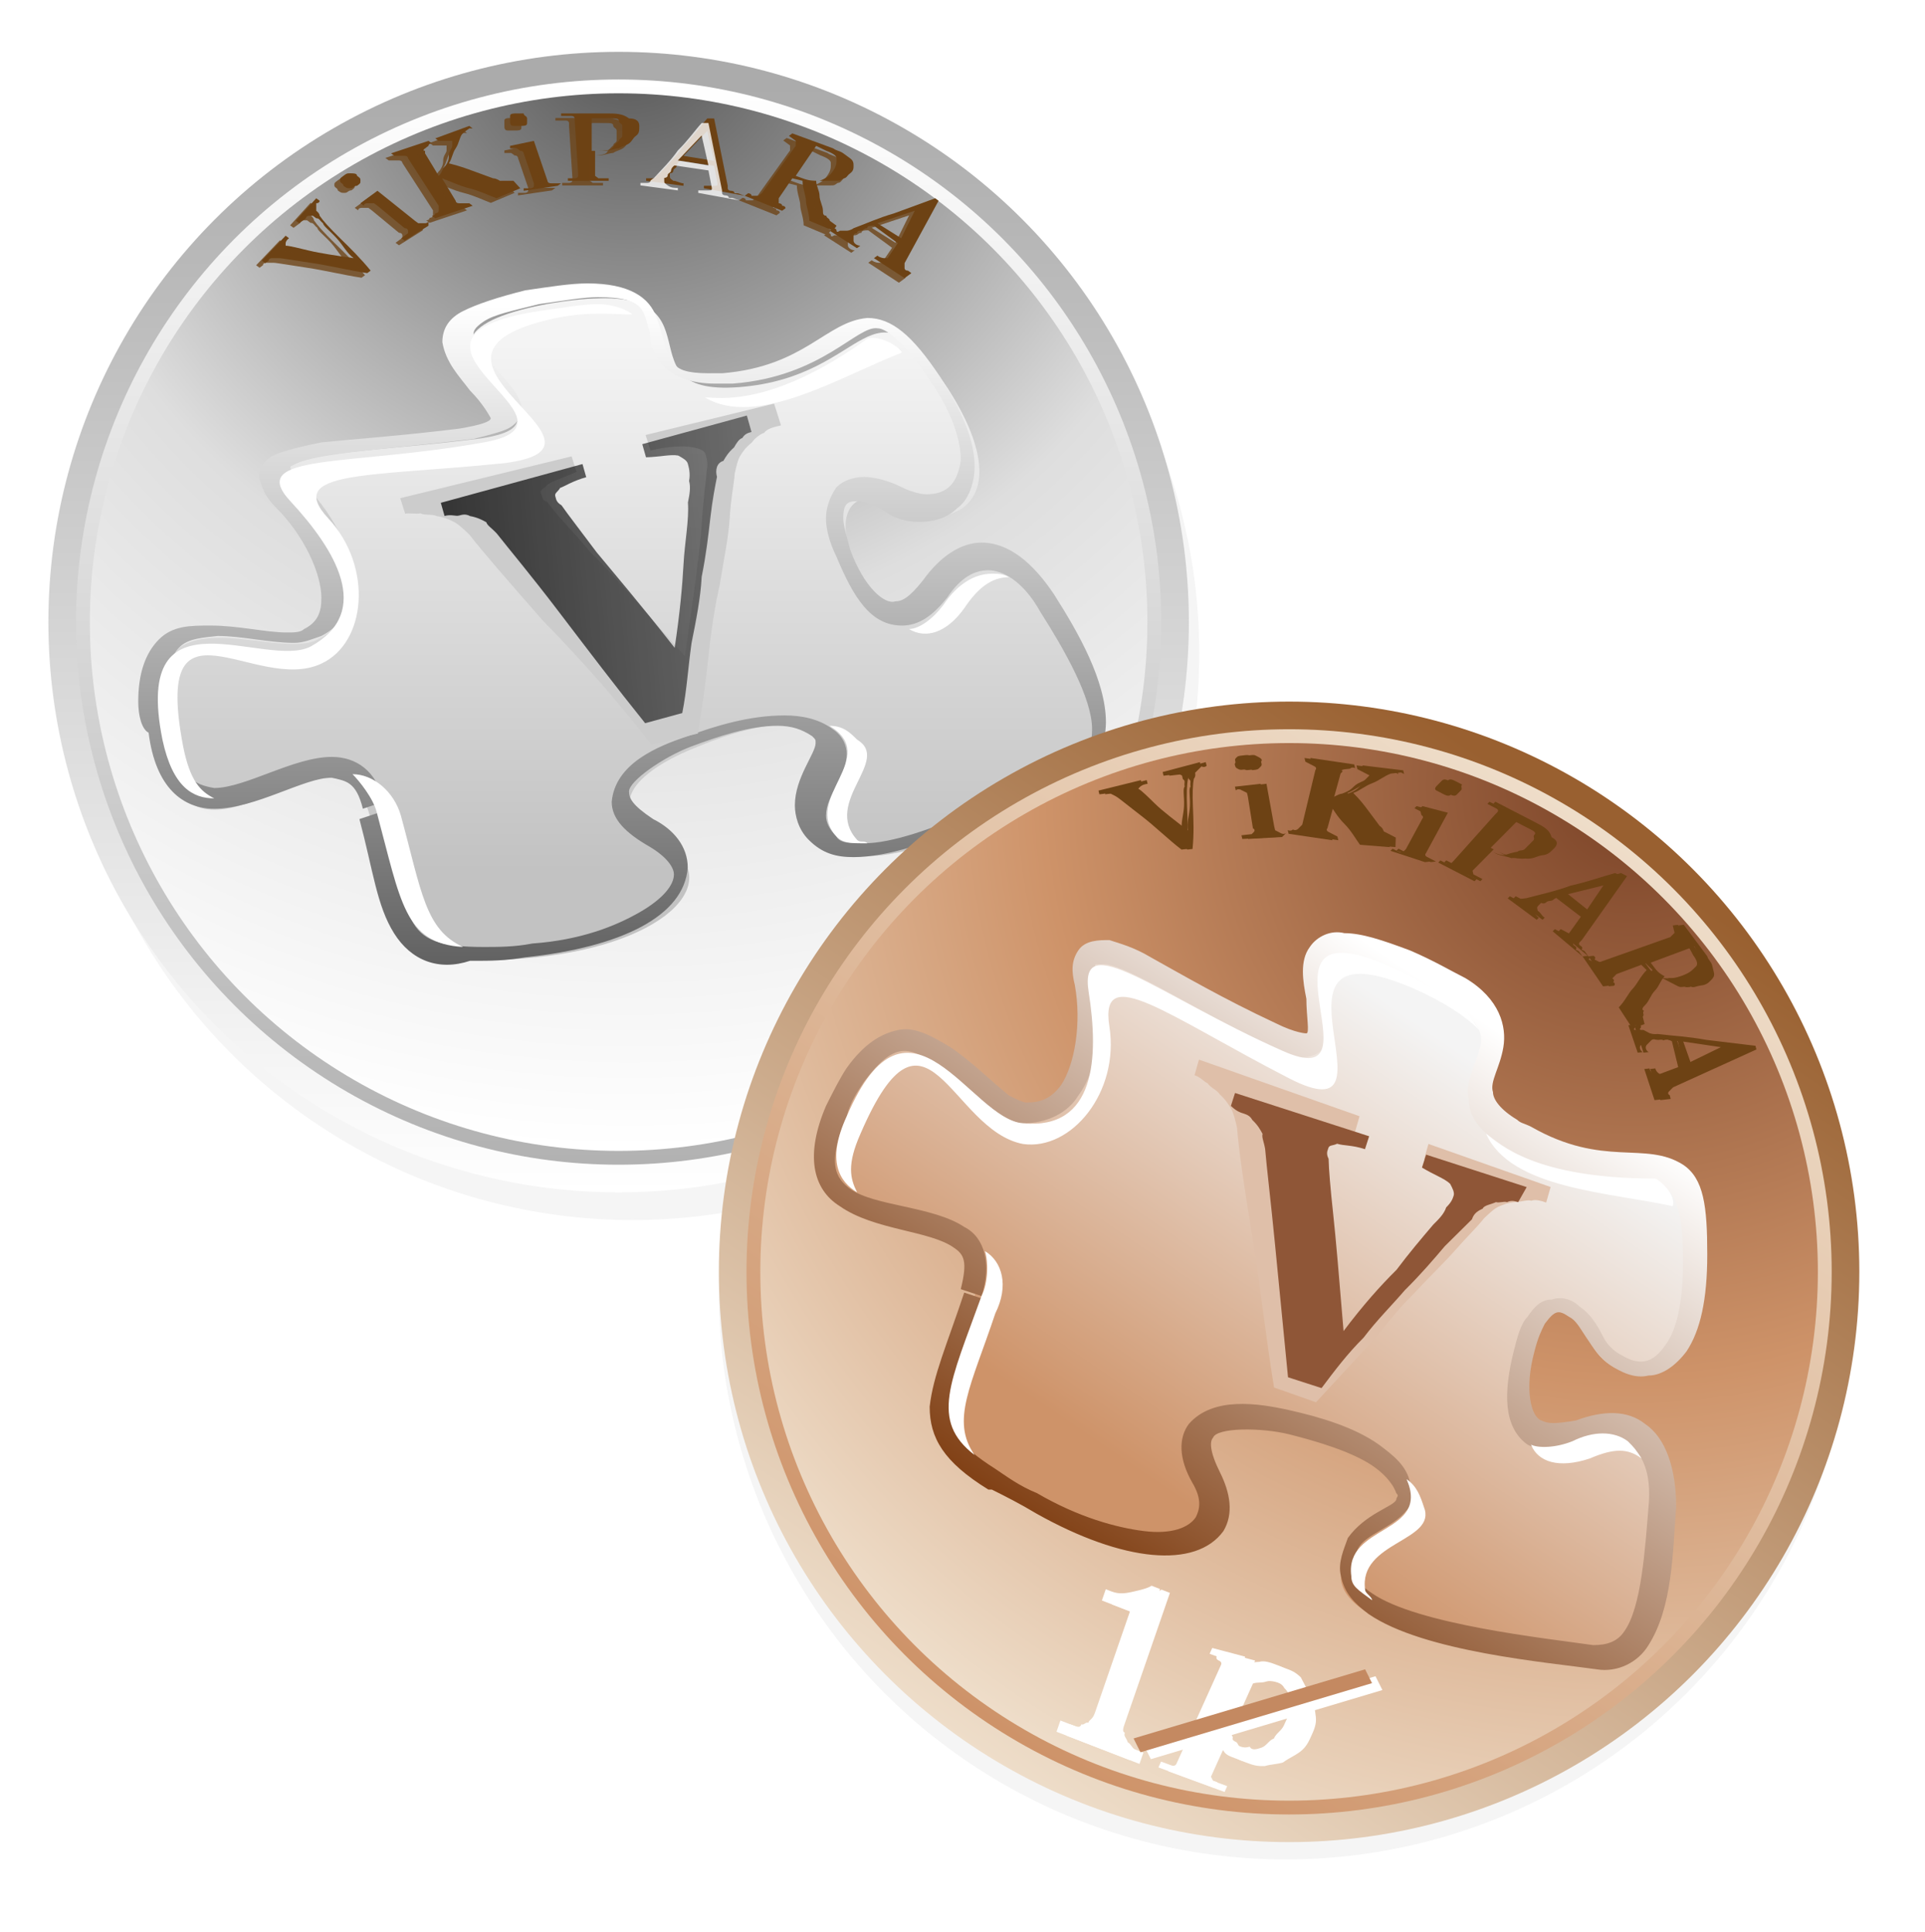 <?xml version="1.0" encoding="utf-8"?>
<svg xmlns="http://www.w3.org/2000/svg" xmlns:xlink="http://www.w3.org/1999/xlink" xml:space="preserve" id="Layer_1" x="0" y="0" enable-background="new 0 0 55.7 55.9" version="1.1" viewBox="0 0 55.7 55.9">
  <defs>
    <path id="path3448" d="M-20.2 23s0 .1-.1.1v.3s.1.1.1.2c.1.2.3.5.6.9s.6.8.9 1.3l-.1.1c-.5-.1-1.1-.3-1.6-.4-.5-.1-.9-.2-1-.2h-.2s-.1 0-.1.1l-.1.1-.1-.1.7-1 .1.1c-.1.1-.1.2-.1.2v.1c.1 0 .4.1.7.2.3.1.8.2 1.3.3-.2-.2-.3-.5-.5-.8-.2-.3-.4-.5-.4-.6-.1-.1-.1-.2-.2-.2l-.1-.1h-.1s-.1 0-.1.1l-.1.1-.1.1-.1-.1.6-.9.1.1z" class="st12"/>
    <path id="path3450" d="m-17 24-.7.6-.1-.1.1-.1.1-.1v-.1s0-.1-.1-.1l-.8-.9-.1-.1h-.2s-.1 0-.1.1l-.1-.1.5-.5 1.1 1.2.1.1h.2s.1 0 .1-.1v.2zm-2.1-2c.1.1.1.1.1.2s0 .1-.1.2c-.1 0-.1.1-.2.1s-.1 0-.2-.1c0-.1-.1-.1-.1-.2s0-.1.1-.2.1-.1.2-.1.2 0 .2.1z" class="st12"/>
    <path id="path3452" d="m-14.3 22.5-.7.4c-.2-.1-.5-.3-.8-.4-.3-.1-.6-.3-.8-.4l.4.9s0 .1.1.1h.3l.1.1-1.1.5-.1-.1s.1 0 .1-.1c.1 0 .1-.1.1-.1v-.2l-.9-1.9s0-.1-.1-.1h-.3l-.1-.1 1.1-.5.1.1s-.1 0-.1.1l-.1.1s-.1.1 0 .1v.1l.4.9c.1-.1.1-.3.2-.4.1-.2.1-.3.1-.4 0-.2.1-.3.1-.4v-.2h-.4l-.1-.1 1-.5.1.1h-.1l-.1.1-.1.1c-.1.2-.1.4-.2.6-.1.2-.1.4-.2.6.3.1.5.2.7.3l.6.3c.1 0 .2.1.2.1h.4l.2.3z" class="st12"/>
    <path id="path3454" d="m-13.2 22.4-1 .2v-.1h.2s.1 0 .1-.1v-.1l-.3-1.2s0-.1-.1-.1l-.1-.1h-.2v-.1l.7-.2.4 1.6s0 .1.1.1h.3l-.1.1zm-.9-2.7v.2c0 .1-.1.1-.2.1h-.2c-.1 0-.1-.1-.1-.2v-.2c0-.1.1-.1.2-.1h.2c0 .1.1.1.1.2z" class="st12"/>
    <path id="path3456" d="M-10.8 20c0 .2 0 .3-.1.4-.1.1-.1.2-.2.3-.1.1-.2.1-.3.2-.1 0-.3.1-.4.1h-.3v1l.1.1h.3v.1h-1.2v-.1h.2s.1 0 .1-.1v-.1l-.1-2.1v-.1s0-.1-.1-.1h-.3v-.1h1.3c.3 0 .5 0 .7.2.2 0 .3.1.3.3zm-.6.6c0-.1.1-.1.1-.2V20c0-.1-.1-.1-.1-.2s-.1-.1-.2-.1h-.6V21h.2c.1 0 .3 0 .4-.1.1-.2.2-.3.2-.3z" class="st12"/>
    <path id="path3458" d="m-7.7 22.8-1.2-.3v-.1h.3c.1 0 .1 0 .1-.1l-.1-.7-1-.2c-.1.1-.1.2-.1.2 0 .1-.1.1-.1.2s-.1.1-.1.1v.1c0 .1 0 .1.1.2.1 0 .2.1.3.1v.1l-1.1-.2v-.1h.2c.1 0 .1-.1.1-.1l.1-.1c.2-.3.5-.7.7-1.1.3-.4.5-.8.7-1.1h.2l.4 2.7v.1s0 .1.1.1c0 0 .1 0 .1.1h.1l.2.1zm-.9-1.4-.2-1.2-.7 1 .9.2z" class="st12"/>
    <path id="path3460" d="m-5.1 24.2-.7-.4c0-.3-.1-.6-.1-.8 0-.2-.1-.5-.1-.8l-.3-.1-.4.8v.2s.1 0 .1.1c.1 0 .1.1.1.1l-.1.1-1.1-.6.1-.1s.1 0 .1.1h.2l.1-.1 1-1.9v-.2l-.1-.1-.1-.1.1-.1 1.2.6c.1.1.2.1.3.2l.2.2c.1.1.1.2.1.3 0 .1 0 .2-.1.3-.1.1-.1.2-.2.2-.1.1-.1.1-.2.1h-.6c0 .2.1.4.1.6 0 .2.1.4.1.6 0 .1 0 .2.1.2 0 .1.1.1.1.2l.1.1.1.1-.1.2zm0-2.4c.1-.2.1-.3.1-.5 0-.1-.1-.2-.3-.3l-.3-.2-.6 1.2.2.1c.2.1.3.1.5.1.2-.1.3-.2.4-.4z" class="st12"/>
    <path id="path3462" d="m-3 26.1-.9-.8.1-.1c.1.1.2.1.2.1h.1l.3-.6-.7-.7c-.1 0-.2 0-.2.1-.1 0-.1.1-.2.1s-.1.1-.1.1-.1 0-.1.1v.2c0 .1.1.2.2.2l-.1.1-.8-.7.1-.1s.1 0 .1.1.1 0 .1 0h.2s.1 0 .2-.1c.4-.2.7-.4 1.2-.6l1.2-.6.1.1-1 2.5v.2s0 .1.1.1l.1.1-.2.2zm-.1-1.6.4-1.1-1.1.5.7.6z" class="st12"/>
    <path id="path3629" d="M54.9 31.1h-2.6v-.3h.4c.2 0 .3 0 .3-.1.1 0 .1-.1.2-.1 0-.1.1-.1.1-.3v-2.7h-1v-.3h.2c.3 0 .5-.1.7-.2.2-.1.4-.2.5-.3h.3v3.5c0 .1 0 .2.1.2 0 .1.1.1.2.2.1 0 .2.1.3.1h.3v.3z" class="st6"/>
    <path id="path3625" d="M50.7 35.8c.1.1.2.3.3.5.1.2.1.4.1.6 0 .2 0 .4-.1.6-.1.2-.2.3-.3.5-.1.1-.3.2-.4.3-.2.1-.3.1-.5.1s-.3 0-.4-.1c-.1 0-.2-.1-.3-.1v1l.1.1h.4v.2H48v-.2h.3c.1 0 .1-.1.1-.1v-3.4c0-.1-.1-.1-.1-.1s-.1 0-.1-.1H48v-.2l.9-.1v.3c.1-.1.2-.2.4-.3.1-.1.3-.1.4-.1.2 0 .3 0 .5.1l.5.5zm-.4 2c.1-.1.1-.3.2-.4 0-.2.1-.3.1-.5v-.4c0-.1-.1-.3-.1-.4-.1-.1-.1-.2-.3-.3-.1-.1-.2-.1-.4-.1-.1 0-.3 0-.4.1-.1.1-.2.1-.3.2v1.6c0 .1 0 .1.1.2 0 .1.1.1.1.1.1 0 .1.1.2.1h.2c.1 0 .2 0 .3-.1.1.1.2 0 .3-.1z" class="st6"/>
  </defs>
  <style>
    .st0{opacity:.2;filter:url(#Gaussian_Blur);enable-background:new}.st6{fill:#fff}.st12{fill:#6d4214}.st13{fill:#666}.st17{fill:#eddac6}.st20{fill:#c48961}
  </style>
  <filter id="Gaussian_Blur" color-interpolation-filters="sRGB">
    <feGaussianBlur id="feGaussianBlur6" in="SourceGraphic" stdDeviation="1"/>
  </filter>
  <circle id="circle8" cx="18.3" cy="18.9" r="16.4" class="st0"/>
  <circle id="circle10" cx="37.2" cy="37.4" r="16.4" class="st0"/>
  <linearGradient id="circle17_1_" x1="845.877" x2="845.877" y1="1582.788" y2="1550.753" gradientTransform="translate(-828 -1548.29)" gradientUnits="userSpaceOnUse">
    <stop offset="0" stop-color="#fff"/>
    <stop offset="1" stop-color="#ababab"/>
  </linearGradient>
  <circle id="circle17" cx="17.9" cy="18" r="16.5" fill="url(#circle17_1_)"/>
  <linearGradient id="circle24_1_" x1="1102.104" x2="1133.414" y1="-810.096" y2="-810.096" gradientTransform="rotate(90 153.789 -946.008)" gradientUnits="userSpaceOnUse">
    <stop offset="0" stop-color="#fff"/>
    <stop offset="1" stop-color="#b2b2b2"/>
  </linearGradient>
  <circle id="circle24" cx="17.9" cy="18" r="15.7" fill="url(#circle24_1_)"/>
  <radialGradient id="circle33_1_" cx="846.223" cy="1549.029" r="32.513" gradientTransform="translate(-828 -1548.29)" gradientUnits="userSpaceOnUse">
    <stop offset="0" stop-color="#535353"/>
    <stop offset=".535" stop-color="#dedede"/>
    <stop offset="1" stop-color="#fff"/>
  </radialGradient>
  <circle id="circle33" cx="17.9" cy="18" r="15.3" fill="url(#circle33_1_)"/>
  <linearGradient id="path1882_1_" x1="846.147" x2="846.147" y1="1573.486" y2="1558.213" gradientTransform="translate(-828 -1548.29)" gradientUnits="userSpaceOnUse">
    <stop offset="0" stop-color="#c2c2c2"/>
    <stop offset="1" stop-color="#f4f4f4"/>
  </linearGradient>
  <path id="path1882_4_" fill="url(#path1882_1_)" d="M10.7 23.6c.9 3.5.7 4.5 4.8 4.1 3.9-.4 5.6-2.3 3.6-3.4-2-1.1-.2-2.2 1.1-2.7 1.2-.5 2.9-1 3.8-.3 1 .7-1 1.8.1 3.1s5.7-1.2 7.2-2 .2-3.1-.8-4.7c-1-1.7-2.3-1.8-3.2-.4-.9 1.3-1.9.7-2.6-1.1-.7-1.7.3-2.2 1.5-1.5 1.2.7 3.4-.1 1.2-3.5-2.3-3.4-2.2-.3-6 0s.1-3.4-5.6-2.4c-5.7 1.1 1.9 3.4-2 3.9-4 .5-6.6.3-5.3 1.8 1.3 1.4 2 3.4.7 4-1.3.7-5.4-1.8-4.5 3 .7 4.8 5.1-1.3 6 2.1z"/>
  <linearGradient id="path46_1_" x1="846.142" x2="846.142" y1="1557.113" y2="1576.244" gradientTransform="translate(-828 -1548.29)" gradientUnits="userSpaceOnUse">
    <stop offset="0" stop-color="#fff"/>
    <stop offset="1" stop-color="#616161"/>
  </linearGradient>
  <path id="path46" fill="url(#path46_1_)" d="M11.4 27c-.5-.8-.6-1.8-1-3.3l.3-.1.3-.1c.4 1.5.6 2.6.9 3.1.3.6.8.8 2.1.8.4 0 .9 0 1.4-.1 1.4-.1 2.4-.5 3.1-.9.7-.4 1-.8 1-1.1 0-.2-.2-.5-.7-.8-.7-.4-1.1-.8-1.1-1.3.1-1.1 1.3-1.6 2.2-1.9.8-.3 1.8-.6 2.8-.6.5 0 1 .1 1.4.4.3.2.4.5.4.7 0 .7-.6 1.2-.6 1.8 0 .2.1.4.3.6.1.2.4.2.8.2 1.6 0 4.8-1.7 6.1-2.4.4-.2.5-.5.5-.9 0-.9-.8-2.3-1.5-3.4-.5-.9-1.1-1.2-1.5-1.2-.4 0-.8.2-1.2.8-.4.5-.8.8-1.3.8-.9 0-1.4-.8-1.9-2-.2-.4-.3-.8-.3-1.1 0-.3.1-.6.3-.9.2-.2.5-.3.8-.3.3 0 .7.1 1.1.3.2.1.5.2.7.2.5 0 .9-.2 1-1 0-.5-.2-1.3-.9-2.3-.8-1.2-1.3-1.5-1.5-1.5-.6-.1-1.6 1.4-4.2 1.6h-.5c-.7 0-1.2-.2-1.5-.5-.3-.3-.4-.7-.4-1-.2-.6-.1-1-1.5-1-.4 0-1 .1-1.7.2-.8.2-1.3.3-1.6.5-.3.2-.3.3-.3.4 0 .2.2.6.6.9.3.4.7.7.8 1.2 0 .3-.2.5-.4.6-.2.1-.6.2-1 .3-2.5.3-4.4.4-5.1.7l-.2.1s0 .2.3.4c.9.9 1.5 2 1.5 3 0 .6-.3 1.2-.9 1.5-.3.1-.5.2-.8.2-.7 0-1.5-.2-2.2-.2-.9.1-1.4.1-1.5 1.6 0 .3 0 .7.1 1.1.3 1.4.7 1.6 1.3 1.7.9 0 2.3-.9 3.4-.9.7 0 1.3.4 1.5 1.3l-.3.1-.3.1c-.2-.8-.5-.8-.9-.9-.8 0-2.2.9-3.4.9-.9 0-1.7-.6-1.9-2.2-.2-.1-.3-.5-.3-.9 0-.8.2-1.4.6-1.8.4-.4.9-.4 1.5-.4.8 0 1.6.2 2.2.2.2 0 .4 0 .5-.1.4-.2.5-.5.5-.9 0-.7-.5-1.8-1.3-2.6-.3-.3-.4-.5-.5-.9 0-.4.3-.6.6-.7.3-.1.7-.2 1.2-.3 1-.1 2.4-.2 4-.4.6-.1.9-.2.9-.3 0 0-.2-.4-.6-.8-.3-.4-.7-.8-.8-1.4 0-.4.2-.7.6-.9.4-.2 1-.4 1.8-.6.7-.1 1.3-.2 1.8-.2 1.2 0 1.8.4 2 1 .2.5.2 1 .5 1.3.1.2.4.3 1 .3h.4c2.4-.2 3-1.5 4.2-1.6.7 0 1.3.5 2.1 1.7.7 1.1 1 1.9 1 2.6 0 .5-.2 1-.5 1.2-.3.3-.7.4-1.1.4-.4 0-.7-.1-1-.3-.3-.2-.6-.3-.8-.3-.3 0-.4.1-.4.5 0 .2.1.5.2.9.4 1.1 1 1.6 1.3 1.5.2 0 .4-.1.8-.6.5-.7 1.1-1.1 1.7-1.1.8 0 1.5.6 2.1 1.5.7 1.1 1.5 2.5 1.5 3.7 0 .6-.3 1.2-.9 1.5-1.3.6-4.4 2.4-6.4 2.4-.5 0-.9-.1-1.3-.5-.3-.3-.4-.7-.4-1 0-.8.6-1.5.6-1.8 0-.1 0-.1-.1-.2-.3-.2-.6-.3-1-.3-.8 0-1.7.3-2.5.6s-1.8 1-1.8 1.3c0 .2.1.4.7.8.6.3 1 .8 1 1.4-.1 1.4-1.9 2.3-4.7 2.6-.6.1-1 .1-1.5.1h-.1c-.9.3-1.7 0-2.2-.8z"/>
  <path id="path2817_3_" d="M17.3 8.8c-.4 0-1 .1-1.7.2-5.2.8 1.8 3.2-1.6 3.8-3.9.7-6.9.3-5.6 1.7 1.3 1.4 2.4 3.2.6 4.2-1.3.7-5.2-1.8-4.3 2.7.3 1.4.9 1.7 1.5 1.7-.4-.2-.7-.5-.9-1.5-.9-4.7 2.1-1.5 4-2.4 1.3-.6 1.5-2.8.2-4.2-1.3-1.4 1.2-1.2 5.1-1.6 3.9-.5-3.7-3.1 1.5-4.2 1-.2 1.7-.1 2.2-.1-.1-.1-.5-.3-1-.3zm7.8 1c-2.8 2-4.3 1.7-4.7 1.7 1.5.9 3.9-.6 5.7-1.3-.2-.3-.8-.5-1-.4zm3.6 6.8c-.5 0-1 .3-1.4.9-.3.4-.7.7-1 .7.5.3 1.1.1 1.6-.6.4-.6.8-.9 1.3-.9-.2-.1-.3-.1-.5-.1zM24 21c1.5.9-.8 2.1.2 3.2.2.2.4.2.9.2-.1-.1-.2 0-.3-.1-1-1.1 1-2.3 0-2.9-.2-.2-.4-.4-.8-.4zm-13.8 1.4c.2.2.6.7.7 1.1.7 2.6.8 3.8 2.5 3.9-1.1-.5-1.2-1.6-1.8-3.8-.2-.7-.8-1.2-1.4-1.2z" class="st6"/>
  <linearGradient id="circle116_1_" x1="1405.243" x2="1405.243" y1="883.971" y2="851.933" gradientTransform="rotate(34.188 2071.78 -1771.983)" gradientUnits="userSpaceOnUse">
    <stop offset="0" stop-color="#eeddc9"/>
    <stop offset="1" stop-color="#996030"/>
  </linearGradient>
  <circle id="circle116" cx="37.3" cy="36.8" r="16.5" fill="url(#circle116_1_)"/>
  <linearGradient id="circle123_1_" x1="403.282" x2="434.595" y1="-1369.461" y2="-1369.461" gradientTransform="rotate(124.187 -144.256 -767.373)" gradientUnits="userSpaceOnUse">
    <stop offset="0" stop-color="#eeddc9"/>
    <stop offset="1" stop-color="#ce9369"/>
  </linearGradient>
  <circle id="circle123" cx="37.3" cy="36.8" r="15.7" fill="url(#circle123_1_)"/>
  <radialGradient id="circle132_1_" cx="1405.589" cy="850.204" r="32.516" gradientTransform="rotate(34.188 2071.78 -1771.983)" gradientUnits="userSpaceOnUse">
    <stop offset="0" stop-color="#7a4226"/>
    <stop offset=".527" stop-color="#ce9369"/>
    <stop offset="1" stop-color="#eeddc9"/>
  </radialGradient>
  <circle id="circle132" cx="37.3" cy="36.8" r="15.3" fill="url(#circle132_1_)"/>
  <linearGradient id="path1882_2_" x1="1405.513" x2="1405.513" y1="874.668" y2="859.394" gradientTransform="rotate(34.188 2071.78 -1771.983)" gradientUnits="userSpaceOnUse">
    <stop offset="0" stop-color="#ce9369"/>
    <stop offset="1" stop-color="#f4f4f4"/>
  </linearGradient>
  <path id="path1882_3_" fill="url(#path1882_2_)" d="M28.2 37.5c-1.2 3.4-2 4.1 1.6 6.1 3.4 1.9 5.9 1.2 4.9-.8-1-2.1 1.1-1.9 2.4-1.6 1.3.3 2.9.8 3.4 1.9.4 1.1-1.8.9-1.7 2.6.2 1.7 5.4 2.2 7.1 2.4 1.7.2 1.9-2.5 2-4.4.1-1.9-.9-2.8-2.4-2.2-1.5.6-2-.5-1.6-2.3.4-1.8 1.5-1.7 2.1-.4.6 1.3 2.9 1.8 2.9-2.3s-1.7-1.5-5-3.4c-3.4-1.9 2-2.8-3.3-5.1s-.4 3.9-3.9 2.1c-3.6-1.8-5.7-3.4-5.3-1.5.3 1.9-.3 3.9-1.7 3.7-1.5-.2-3.4-4.5-5.4 0-2 4.4 5.1 1.8 3.9 5.2z"/>
  <linearGradient id="path145_1_" x1="1405.504" x2="1405.504" y1="858.289" y2="877.42" gradientTransform="rotate(34.188 2071.78 -1771.983)" gradientUnits="userSpaceOnUse">
    <stop offset="0" stop-color="#fff"/>
    <stop offset="1" stop-color="#824217"/>
  </linearGradient>
  <path id="path145" fill="url(#path145_1_)" d="M26.9 40.7c.1-.9.5-1.8 1-3.3l.3.1.3.1c-.5 1.5-.9 2.4-1 3.1 0 .7.2 1.1 1.3 1.8.3.2.7.5 1.2.7 1.2.7 2.3 1 3.1 1.1.8.1 1.3-.1 1.5-.4.1-.2.2-.5-.1-1-.4-.7-.4-1.3-.1-1.7.7-.8 2-.6 2.9-.4.9.2 1.9.5 2.6 1 .4.3.8.6.9 1.1.1.3.1.6-.1.8-.4.5-1.2.7-1.4 1.1-.1.2-.2.3-.1.7 0 .2.2.4.5.6 1.3.9 5 1.3 6.4 1.5.4 0 .7-.1.9-.4.5-.7.6-2.4.7-3.6.1-1-.2-1.6-.6-1.8-.3-.2-.8-.3-1.4 0-.6.2-1.1.2-1.5 0-.7-.5-.7-1.5-.4-2.7.1-.4.2-.8.4-1 .2-.3.4-.5.7-.5.3-.1.6 0 .8.2.3.2.5.5.7.9.1.2.3.4.5.5.5.3.9.3 1.3-.3.3-.4.5-1.2.5-2.4 0-1.4-.2-1.9-.5-2.1-.4-.4-2.1.2-4.4-1-.2-.1-.3-.2-.4-.3-.6-.4-.9-.8-.9-1.3-.1-.4.1-.8.2-1.1.2-.6.4-.9-.7-1.7-.3-.2-.8-.5-1.5-.8-.8-.3-1.3-.5-1.6-.5-.3 0-.4.1-.5.1-.1.1-.1.6 0 1.1.1.5.2 1-.1 1.4-.1.2-.4.3-.7.3-.3 0-.6-.1-1-.4-2.2-1.1-3.9-2.2-4.6-2.3h-.3s-.1.2 0 .5c.2 1.2.1 2.5-.5 3.3-.3.5-.9.8-1.6.8-.3 0-.5-.2-.8-.3-.6-.4-1.1-1-1.7-1.4-.8-.5-1.2-.7-2.1.5-.2.3-.4.6-.5 1-.6 1.4-.3 1.8.1 2.1.7.5 2.4.5 3.3 1.1.6.3.8 1.1.5 2l-.3-.1-.3-.1c.2-.8.1-1-.2-1.2-.7-.5-2.3-.5-3.3-1.2-.8-.5-1-1.5-.4-2.9.2-.4.4-.8.6-1.1.5-.7 1-1 1.5-1.1.5-.1 1 .2 1.5.5.6.4 1.2 1 1.7 1.4.2.1.4.2.5.2.4 0 .7-.1 1-.5.4-.6.6-1.8.4-2.9-.1-.4-.1-.7.1-1 .2-.3.6-.3.9-.3.3.1.7.2 1.2.5.9.5 2.1 1.2 3.6 1.9.6.3.9.3.9.3.1 0 0-.5 0-1-.1-.5-.2-1.1.1-1.5.2-.3.6-.5 1-.4.5 0 1.1.2 1.9.5.7.3 1.2.6 1.6.8 1 .6 1.2 1.4 1.1 2-.1.6-.4 1-.3 1.3 0 .2.2.5.7.8.1.1.2.1.4.2 2.1 1.2 3.3.4 4.4 1.1.6.4.7 1.2.7 2.6 0 1.3-.2 2.2-.6 2.8-.3.4-.7.7-1.1.7-.4.1-.8-.1-1.1-.3-.3-.2-.5-.5-.7-.8-.2-.3-.3-.5-.5-.6-.3-.2-.4-.2-.7.2-.1.2-.2.4-.3.8-.3 1.1-.1 1.9.2 2 .2.1.4.1 1 0 .8-.3 1.5-.3 2 .1.6.4.9 1.3.9 2.4-.1 1.3-.1 2.9-.8 4-.3.5-.9.8-1.5.7-1.4-.2-5-.5-6.6-1.6-.4-.3-.7-.6-.8-1.1-.1-.4.1-.8.2-1.1.5-.7 1.3-.9 1.4-1.1 0-.1.1-.1 0-.2-.1-.3-.4-.6-.7-.8-.6-.4-1.6-.7-2.4-.9-.8-.2-2.1-.2-2.2.1-.1.1-.1.4.2 1 .3.6.4 1.2.1 1.7-.8 1.1-2.9.9-5.4-.5-.5-.3-.9-.5-1.3-.7h-.1c-1.3-.8-1.7-1.5-1.7-2.4z"/>
  <path id="path2817_2_" d="M42 28.9c-.4-.2-.9-.5-1.5-.8-4.8-2.3-.3 3.7-3.4 2.3-3.6-1.6-5.9-3.6-5.6-1.7.3 1.9.2 4-1.9 3.8-1.5-.1-3.3-4.4-5.1-.2-.6 1.3-.2 1.9.3 2.2-.2-.4-.3-.8.1-1.7 1.9-4.4 2.6-.1 4.7.3 1.4.2 2.8-1.5 2.5-3.4-.3-1.9 1.7-.3 5.2 1.5s-1.3-4.7 3.6-2.6c.9.4 1.5.8 1.9 1.2-.2-.3-.4-.6-.8-.9zm5.9 5.2c-3.5 0-4.5-1-4.9-1.3.7 1.6 3.6 1.7 5.4 2.1.1-.3-.3-.7-.5-.8zm-.8 7.6c-.4-.3-1-.3-1.6 0-.5.2-1 .2-1.2.1.2.5.8.7 1.7.4.7-.3 1.1-.3 1.5 0-.2-.3-.2-.3-.4-.5zm-6.4 1.1c.7 1.6-1.8 1.3-1.6 2.8 0 .3.2.4.6.7 0-.1-.2-.2-.2-.3-.2-1.4 2.1-1.4 1.7-2.4-.1-.3-.2-.6-.5-.8zm-12.2-6.6c.1.3.1.9-.1 1.3-.9 2.5-1.5 3.6-.2 4.6-.7-1-.1-2 .6-4.1.4-.8.2-1.5-.3-1.8z" class="st6"/>
  <g id="text3268-7" transform="matrix(.874 .451 -.614 .618 66.691 17.054)">
    <use xlink:href="#path3448" class="st12"/>
    <use xlink:href="#path3450" class="st12"/>
    <use xlink:href="#path3452" class="st12"/>
    <use xlink:href="#path3454" class="st12"/>
    <use xlink:href="#path3456" class="st12"/>
    <use xlink:href="#path3458" class="st12"/>
    <use xlink:href="#path3460" class="st12"/>
    <use xlink:href="#path3462" class="st12"/>
  </g>
  <g id="g3102" transform="matrix(.984 0 0 1 .439 0)">
    <g id="text3268" transform="matrix(1 0 0 .722 29.153 -10.797)">
      <use xlink:href="#path3448" id="path3322" class="st13"/>
      <use xlink:href="#path3450" id="path3324" class="st13"/>
      <use xlink:href="#path3452" id="path3326" class="st13"/>
      <use xlink:href="#path3454" id="path3328" class="st13"/>
      <use xlink:href="#path3456" id="path3330" class="st13"/>
      <use xlink:href="#path3458" id="path3332" class="st13"/>
      <use xlink:href="#path3460" id="path3334" class="st13"/>
      <use xlink:href="#path3462" id="path3336" class="st13"/>
    </g>
    <g id="text3268-9" opacity=".779" transform="matrix(1 0 0 .722 28.986 -10.664)">
      <use xlink:href="#path3448" id="path3322-4" class="st6"/>
      <use xlink:href="#path3450" id="path3324-8" class="st6"/>
      <use xlink:href="#path3452" id="path3326-8" class="st6"/>
      <use xlink:href="#path3454" id="path3328-2" class="st6"/>
      <use xlink:href="#path3456" id="path3330-4" class="st6"/>
      <path id="path3332-5" d="m-7.7 22.8-1.2-.3v-.1h.3c.1 0 .1 0 .1-.1l-.1-.7-1-.2c-.1.1-.1.2-.1.2 0 .1-.1.1-.1.2s-.1.1-.1.1v.1c0 .1 0 .1.1.2s.2.1.3.1v.1l-1.1-.2v-.1h.2c.1 0 .1-.1.1-.1l.1-.1c.2-.3.5-.7.7-1.1.3-.4.5-.8.7-1.1h.2l.4 2.7v.1s0 .1.1.1c0 0 .1 0 .1.1h.1l.2.1zm-.9-1.4-.2-1.2-.7 1 .9.2z" class="st6"/>
      <use xlink:href="#path3460" id="path3334-5" class="st6"/>
      <use xlink:href="#path3462" id="path3336-1" class="st6"/>
    </g>
  </g>
  <g id="text3380" transform="matrix(1.033 -.252 .285 .899 0 0)">
    <path id="path3609" fill="#ccc" d="M16.7 18.4c-.1 0-.3 0-.4.1-.1 0-.3.1-.4.2-.2.1-.3.2-.4.3-.1.1-.2.3-.3.5-.1.3-.3.7-.5 1.3-.2.6-.5 1.2-.8 1.9-.3.6-.6 1.3-.9 2.1-.3.8-.6 1.5-.9 2.2h-1.3c-.5-1.5-1.1-3-1.8-4.5-.6-1.5-1-2.5-1.2-3.1-.1-.2-.2-.4-.3-.5-.1-.1-.2-.2-.4-.3-.1-.1-.3-.1-.4-.2-.1 0-.3-.1-.4-.1v-.5h4.8v.5c-.5.1-.8.1-.9.2-.2.1-.2.1-.2.2v.1c0 .1 0 .1.1.2.1.4.4 1 .7 1.8.4.8.9 2.1 1.6 3.8.4-1 .8-1.9 1.1-2.7.3-.7.5-1.4.7-1.9.1-.3.2-.5.3-.8.1-.2.1-.4.1-.5 0-.1-.1-.2-.3-.3-.2-.1-.6-.2-1.1-.2v-.5h3.6v.7z"/>
  </g>
  <g id="text3380-7" transform="matrix(.976 -.267 .27 .951 0 0)">
    <linearGradient id="path3612_1_" x1="-63.375" x2="-31.058" y1="-37.009" y2="-33.947" gradientTransform="matrix(.976 .267 .27 -.951 70.496 4.344)" gradientUnits="userSpaceOnUse">
      <stop offset="0"/>
      <stop offset="1" stop-opacity="0"/>
    </linearGradient>
    <path id="path3612" fill="url(#path3612_1_)" d="M17.3 18c-.1 0-.2 0-.3.1-.1 0-.2.1-.3.2-.2.1-.3.2-.4.3-.2 0-.3.2-.3.4-.1.2-.3.6-.5 1.1-.2.5-.4 1-.7 1.6-.2.6-.5 1.2-.8 1.8-.3.7-.5 1.3-.8 1.9h-1.1c-.5-1.2-1-2.5-1.5-3.8-.5-1.3-.9-2.2-1.1-2.7-.1-.2-.2-.3-.2-.4-.1-.1-.2-.2-.4-.3-.1-.1-.2-.1-.3-.1-.1 0-.2-.1-.4-.1v-.4h4.2v.4c-.4 0-.7.1-.8.1-.1.1-.2.1-.2.2v.1s0 .1.1.2c.1.3.3.8.6 1.6.3.7.8 1.8 1.4 3.3.4-.9.7-1.7.9-2.3.2-.6.5-1.2.6-1.7.1-.2.2-.4.2-.6.1-.2.1-.4.1-.5 0-.1-.1-.2-.2-.3-.2-.1-.5-.1-.9-.2v-.4h3.1v.5z"/>
  </g>
  <g id="text3268-7-1" transform="matrix(.874 .451 -.614 .618 66.521 17.055)">
    <use xlink:href="#path3448" id="path3448-4" class="st17"/>
    <use xlink:href="#path3450" id="path3450-2" class="st17"/>
    <use xlink:href="#path3452" id="path3452-3" class="st17"/>
    <use xlink:href="#path3454" id="path3454-2" class="st17"/>
    <use xlink:href="#path3456" id="path3456-2" class="st17"/>
    <use xlink:href="#path3458" id="path3458-1" class="st17"/>
    <use xlink:href="#path3460" id="path3460-6" class="st17"/>
    <use xlink:href="#path3462" id="path3462-8" class="st17"/>
  </g>
  <g id="text3380-8" transform="matrix(1.01 .356 -.258 .9 0 0)">
    <path id="path3615" fill="#dfbfa9" d="M49.2 19.2c-.1 0-.3 0-.4.1-.1 0-.2.1-.4.2s-.3.2-.4.3c-.1.1-.2.3-.3.5-.1.3-.3.7-.5 1.2s-.5 1.1-.8 1.8c-.3.6-.5 1.3-.8 2l-.9 2.1h-1.2c-.6-1.4-1.1-2.8-1.7-4.2-.6-1.4-1-2.4-1.2-3-.1-.2-.2-.4-.3-.5-.1-.1-.2-.2-.4-.3-.1-.1-.3-.1-.4-.2-.1 0-.2-.1-.4-.1v-.5h4.6v.5c-.4.1-.7.1-.9.2-.2.1-.2.1-.2.2v.1c0 .1 0 .1.1.2.1.4.4.9.7 1.7.3.8.8 2 1.5 3.7.4-1 .7-1.8 1-2.5.3-.7.5-1.3.7-1.8.1-.3.2-.5.3-.7.1-.2.1-.4.1-.5 0-.1-.1-.2-.3-.3-.2-.1-.5-.1-1-.2v-.5h3.5v.5z"/>
  </g>
  <g id="text3380-7-2" transform="matrix(.97 .313 -.3 .934 -1.42 -2.012)">
    <path id="path3618" fill="#8f5637" d="M53.4 21.5c-.1 0-.2 0-.3.1-.1 0-.2.1-.3.1-.1.1-.3.2-.3.3-.1.1-.2.2-.2.4l-.5 1c-.2.5-.4 1-.7 1.6-.2.5-.5 1.1-.7 1.7-.3.6-.5 1.2-.7 1.8h-1l-1.5-3.6c-.5-1.2-.9-2.1-1.1-2.6-.1-.2-.2-.3-.2-.4-.1-.1-.2-.2-.4-.3-.1-.1-.2-.1-.3-.1-.1 0-.2 0-.4-.1V21h4v.4c-.4 0-.6.1-.8.1-.1.1-.2.1-.2.2v.1s0 .1.1.2c.1.3.3.8.6 1.5s.7 1.7 1.3 3.2c.3-.9.6-1.6.9-2.2.2-.6.4-1.1.6-1.6.1-.2.2-.4.2-.6.1-.2.1-.3.1-.4 0-.1-.1-.2-.2-.3-.2-.1-.5-.1-.9-.2V21h3l-.1.5z"/>
  </g>
  <use xlink:href="#path3629" id="text3577" class="st6" transform="matrix(.813 .315 -.375 1.085 0 0)"/>
  <use xlink:href="#path3625" id="text3581" class="st6" transform="matrix(1.017 .374 -.38 .843 0 0)"/>
  <path id="rect3591" d="m39.8 48.5.2.4-6.7 2-.2-.4 6.7-2z" class="st6"/>
  <g id="text3577-9" transform="matrix(.813 .315 -.375 1.085 -.287 -.112)">
    <use xlink:href="#path3629" id="path3629-5" class="st20"/>
  </g>
  <g id="text3581-4" transform="matrix(1.017 .374 -.38 .843 -.287 -.112)">
    <use xlink:href="#path3625" id="path3625-3" class="st20"/>
  </g>
  <path id="rect3591-1" d="m39.5 48.3.2.4-6.7 2-.2-.4 6.7-2z" class="st20"/>
</svg>